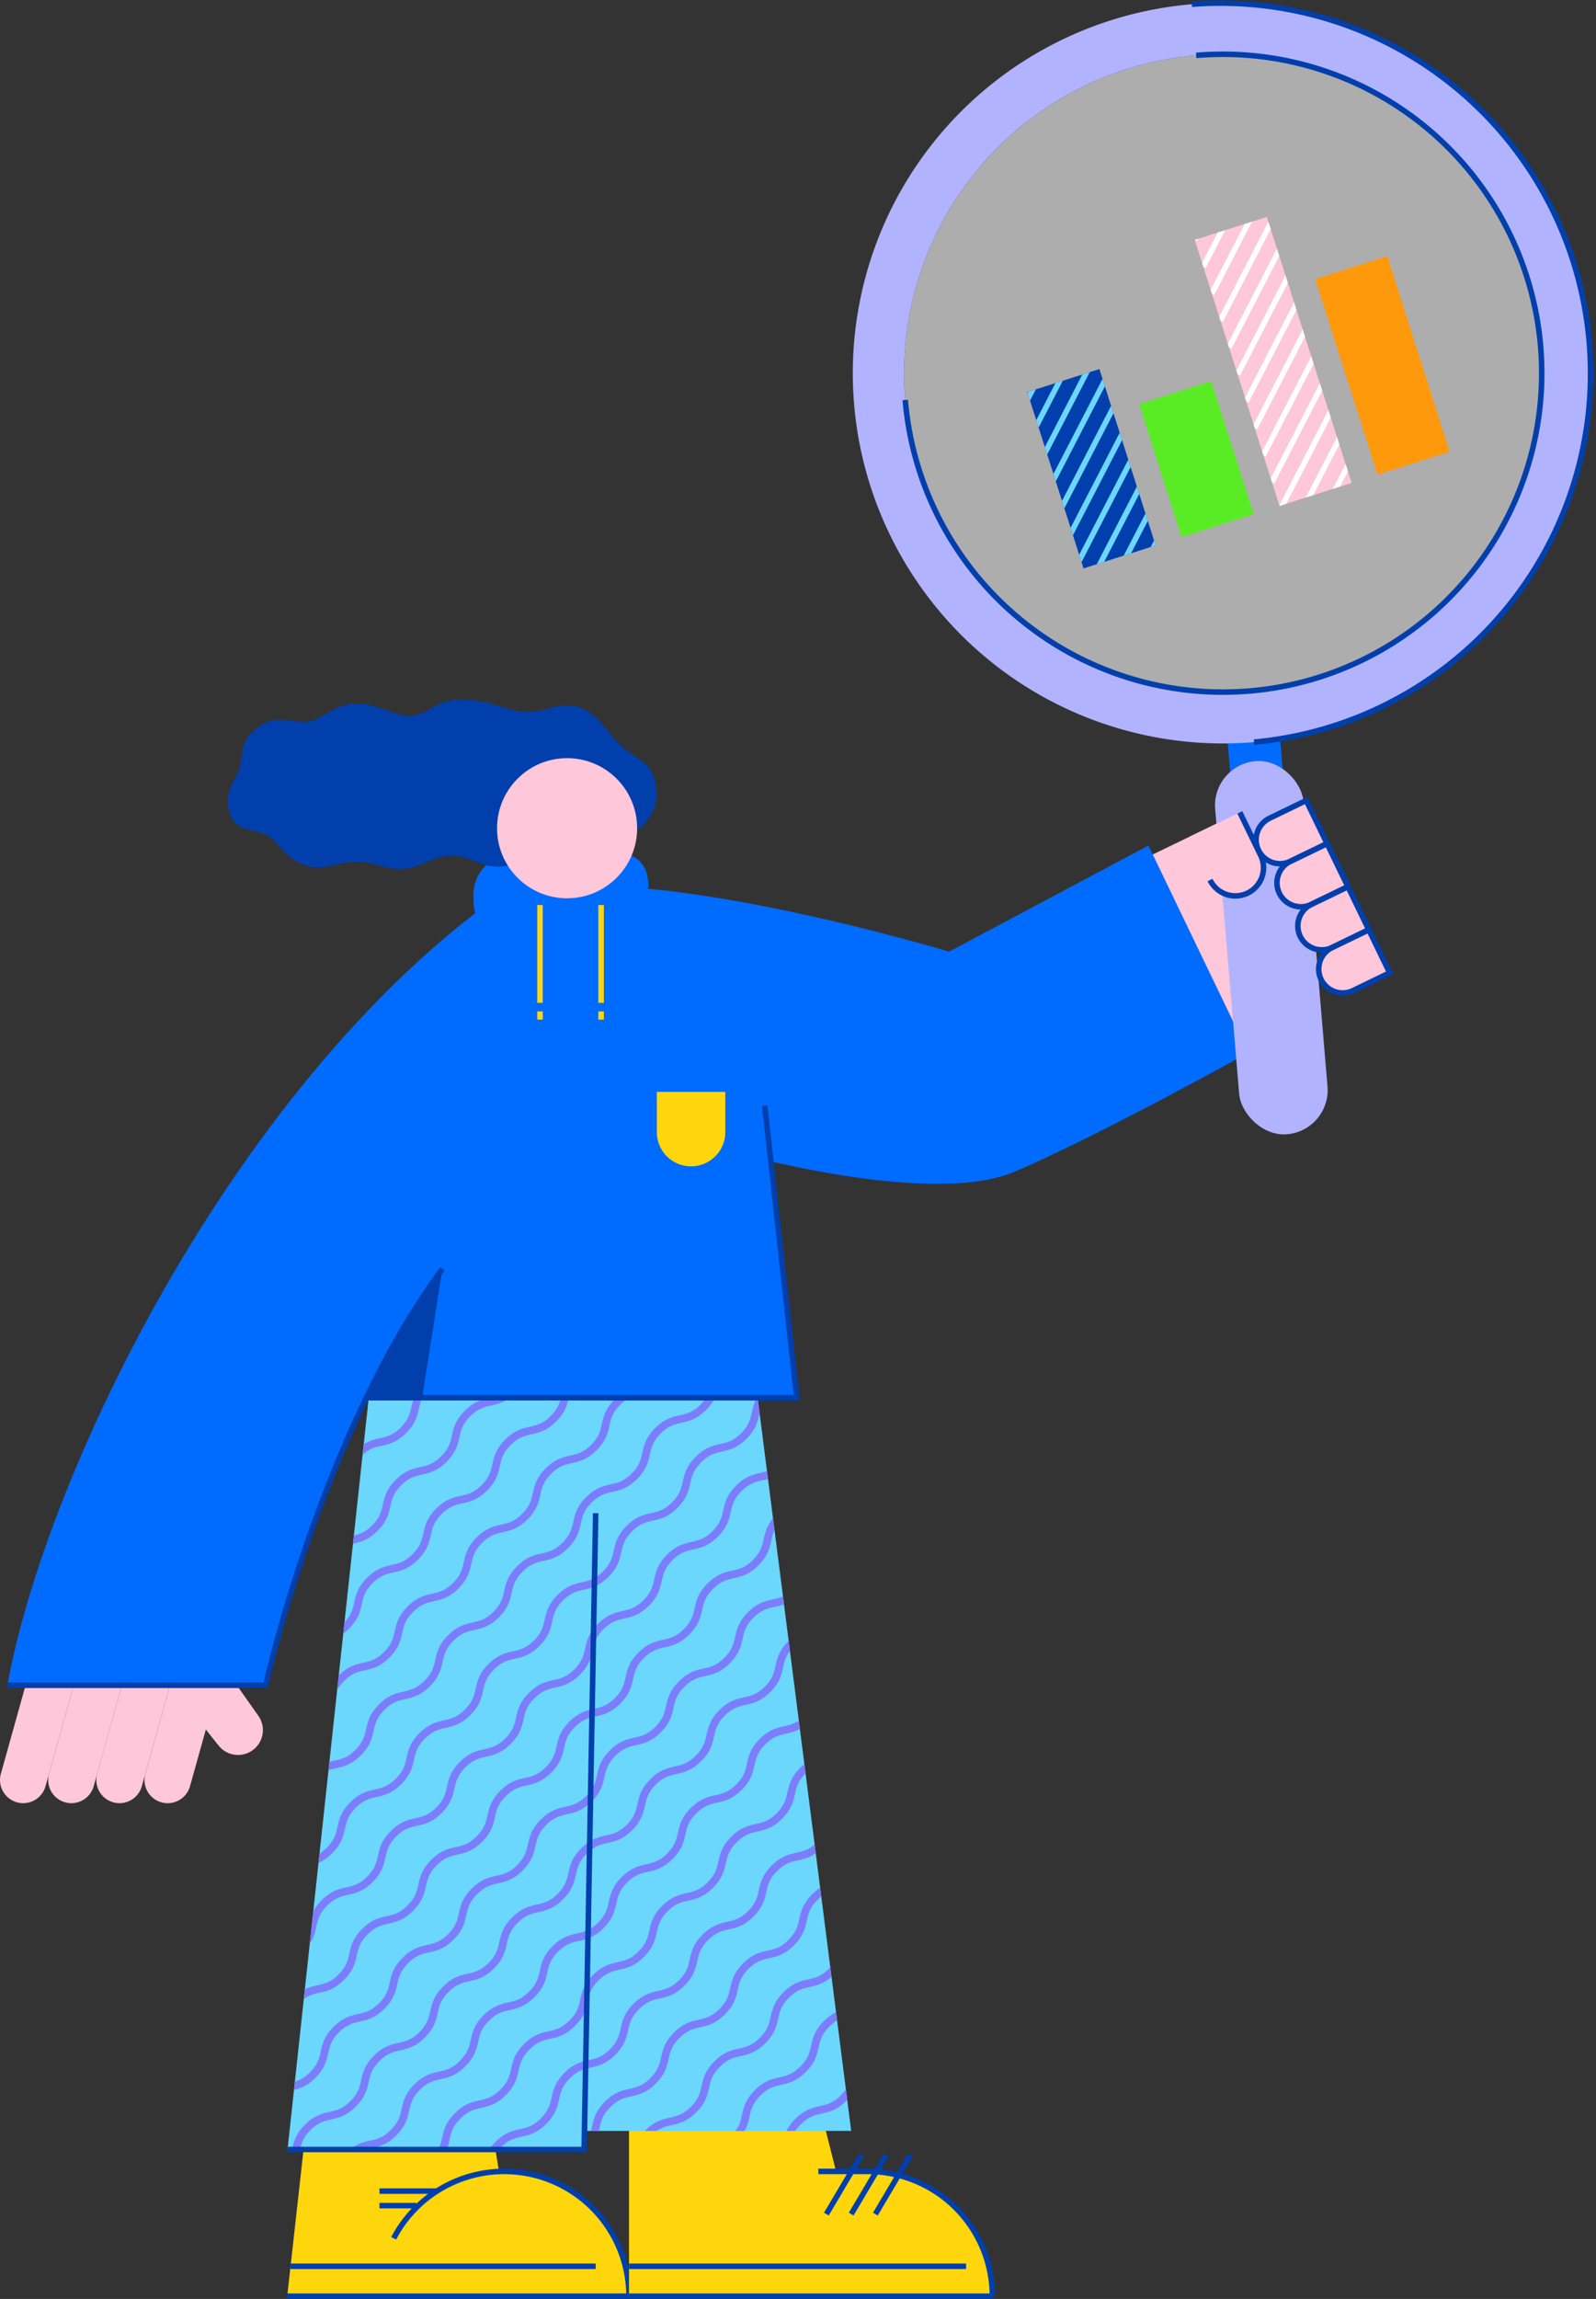 <svg xmlns="http://www.w3.org/2000/svg" xmlns:xlink="http://www.w3.org/1999/xlink" width="333.542" height="480.295" viewBox="0 0 333.542 480.295">
  <rect x="0" y="0" width="333.542" height="480.295" fill="#333333" stroke="none"/>
  <defs>
    <clipPath id="clip-path">
      <path id="Path_63729" data-name="Path 63729" d="M176.972,440.907,156.386,279.651l-35.225-5.49v6.688l-43.993-2.571L59.175,444.8h61.986l.071-3.888Z" transform="translate(-59.175 -274.162)" fill="#6bd7fd"/>
    </clipPath>
    <clipPath id="clip-path-2">
      <rect id="Rectangle_13069" data-name="Rectangle 13069" width="15.812" height="58.327" transform="translate(0 4.804) rotate(-17.687)" fill="#ffc7da"/>
    </clipPath>
    <clipPath id="clip-path-3">
      <rect id="Rectangle_13072" data-name="Rectangle 13072" width="15.812" height="38.672" transform="translate(0 4.804) rotate(-17.687)" fill="#003fac"/>
    </clipPath>
  </defs>
  <g id="Group_18492" data-name="Group 18492" transform="translate(-1339.336 -4381.958)">
    <g id="アートワーク_1" data-name="アートワーク 1" transform="translate(1557.531 4622.122)">
      <g id="Group_18249" data-name="Group 18249" transform="translate(-218.195 -239.555)">
        <path id="Path_63694" data-name="Path 63694" d="M258.294,144.152a66.627,66.627,0,1,1,60.8-71.985A66.627,66.627,0,0,1,258.294,144.152Z" transform="translate(2.878 -0.403)" fill="#fff" opacity="0.6"/>
        <path id="Path_63695" data-name="Path 63695" d="M103.586,176.129c-9.93,3.189-4.9,14.778-4.9,14.778l34.92-5.337s2.877-10.219-6.862-10.219S103.586,176.129,103.586,176.129Z" transform="translate(1.507 2.137)" fill="#006bff"/>
        <path id="Path_63696" data-name="Path 63696" d="M255.548,167.1l-25.186,12.172,19.533,39.356,12.845-6.509a13.452,13.452,0,0,0,6.015-17.883Z" transform="translate(3.563 2.009)" fill="#ffc7da"/>
        <g id="Group_18208" data-name="Group 18208" transform="translate(60.024 437.481)">
          <path id="Path_63697" data-name="Path 63697" d="M78.389,473.014H59.11l4.641-41.629h37.055l6.862,41.629Z" transform="translate(-59.11 -431.384)" fill="#ffd60c"/>
          <path id="Path_63698" data-name="Path 63698" d="M104.171,446.7A26.075,26.075,0,0,0,78.1,472.777h52.15A26.075,26.075,0,0,0,104.171,446.7Z" transform="translate(-58.816 -431.148)" fill="#ffd60c"/>
          <path id="Path_63699" data-name="Path 63699" d="M81.359,460.681a26.079,26.079,0,0,1,49.181,12.1H59.11" transform="translate(-59.11 -431.148)" fill="none" stroke="#003fac" stroke-miterlimit="10" stroke-width="1.151"/>
          <line id="Line_8443" data-name="Line 8443" x1="63.769" transform="translate(0.697 35.377)" fill="none" stroke="#003fac" stroke-miterlimit="10" stroke-width="1.151"/>
        </g>
        <g id="Group_18209" data-name="Group 18209" transform="translate(131.454 437.481)">
          <path id="Path_63700" data-name="Path 63700" d="M179.315,446.938c-2.2,0-4.545-.515-6.59,0l-3.931-15.554-39.342,3.2v38.427h75.94A26.076,26.076,0,0,0,179.315,446.938Z" transform="translate(-129.452 -431.384)" fill="#ffd60c"/>
          <line id="Line_8444" data-name="Line 8444" x1="70.449" transform="translate(0 35.378)" fill="none" stroke="#003fac" stroke-miterlimit="10" stroke-width="1.151"/>
          <path id="Path_63701" data-name="Path 63701" d="M129.452,472.777h75.94A26.076,26.076,0,0,0,179.315,446.7H169.023" transform="translate(-129.452 -431.147)" fill="none" stroke="#003fac" stroke-miterlimit="10" stroke-width="1.151"/>
          <line id="Line_8445" data-name="Line 8445" x1="7.319" y2="12.352" transform="translate(46.433 12.123)" fill="none" stroke="#003fac" stroke-miterlimit="10" stroke-width="1.151"/>
          <line id="Line_8446" data-name="Line 8446" x1="7.319" y2="12.352" transform="translate(41.244 12.123)" fill="none" stroke="#003fac" stroke-miterlimit="10" stroke-width="1.151"/>
          <line id="Line_8447" data-name="Line 8447" x1="7.319" y2="12.352" transform="translate(51.487 12.123)" fill="none" stroke="#003fac" stroke-miterlimit="10" stroke-width="1.151"/>
        </g>
        <g id="Group_18211" data-name="Group 18211" transform="translate(0 334.628)">
          <g id="Group_18210" data-name="Group 18210">
            <path id="Path_63702" data-name="Path 63702" d="M20.116,330.1H10.052L.182,365.424a4.846,4.846,0,0,0,4.667,6.151h0a4.846,4.846,0,0,0,4.668-3.542Z" transform="translate(0 -330.098)" fill="#ffc7da"/>
            <path id="Path_63703" data-name="Path 63703" d="M30.027,330.1H19.963l-9.87,35.326a4.846,4.846,0,0,0,4.667,6.151h0a4.846,4.846,0,0,0,4.668-3.542Z" transform="translate(0.153 -330.098)" fill="#ffc7da"/>
            <path id="Path_63704" data-name="Path 63704" d="M39.938,330.1H29.874L20,365.424a4.846,4.846,0,0,0,4.667,6.151h0a4.847,4.847,0,0,0,4.668-3.542Z" transform="translate(0.306 -330.098)" fill="#ffc7da"/>
            <path id="Path_63705" data-name="Path 63705" d="M49.849,330.1H39.785l-9.87,35.326a4.846,4.846,0,0,0,4.667,6.151h0a4.847,4.847,0,0,0,4.668-3.542Z" transform="translate(0.46 -330.098)" fill="#ffc7da"/>
          </g>
          <path id="Path_63706" data-name="Path 63706" d="M46.39,343.146l7.036,9.971a5.192,5.192,0,0,1-.987,7.037h0a5.192,5.192,0,0,1-7.317-.811l-8.644-10.859Z" transform="translate(0.564 -329.896)" fill="#ffc7da"/>
        </g>
        <g id="Group_18235" data-name="Group 18235" transform="translate(60.09 277.826)">
          <path id="Path_63707" data-name="Path 63707" d="M176.972,440.907,156.386,279.651l-35.225-5.49v6.688l-43.993-2.571L59.175,444.8h61.986l.071-3.888Z" transform="translate(-59.175 -274.162)" fill="#6bd7fd"/>
          <g id="Group_18234" data-name="Group 18234" transform="translate(0)" clip-path="url(#clip-path)">
            <g id="Group_18233" data-name="Group 18233" transform="translate(-132.134 -34.944)">
              <g id="Group_18212" data-name="Group 18212">
                <path id="Path_63708" data-name="Path 63708" d="M111.8,239.75c-3.606,3.606-5.9,1.308-9.51,4.914s-1.309,5.9-4.916,9.511-5.906,1.311-9.514,4.919-1.309,5.9-4.915,9.511-5.906,1.31-9.515,4.919-1.309,5.9-4.917,9.512-5.9,1.311-9.514,4.919-1.31,5.9-4.917,9.513-5.907,1.311-9.516,4.92-1.31,5.906-4.918,9.514-5.907,1.311-9.516,4.92-1.312,5.907-4.921,9.517-5.907,1.311-9.516,4.92-1.311,5.907-4.92,9.516-5.907,1.311-9.517,4.921-1.312,5.908-4.922,9.518-5.9,1.31-9.513,4.917-1.312,5.907-4.921,9.516-5.907,1.312-9.516,4.921-1.311,5.907-4.92,9.516-5.908,1.312-9.519,4.923-1.31,5.906-4.918,9.514-5.909,1.313-9.521,4.925-1.316,5.911-4.929,9.525-5.912,1.316-9.526,4.93" transform="translate(70.946 -239.75)" fill="none" stroke="#7c7dfd" stroke-miterlimit="10" stroke-width="1.612"/>
              </g>
              <g id="Group_18213" data-name="Group 18213" transform="translate(8.455 6.013)">
                <path id="Path_63709" data-name="Path 63709" d="M120.125,245.671c-3.606,3.606-5.9,1.309-9.51,4.915s-1.309,5.9-4.916,9.511-5.906,1.311-9.514,4.919-1.309,5.9-4.916,9.511-5.906,1.31-9.514,4.919-1.31,5.9-4.917,9.512-5.906,1.31-9.514,4.919-1.31,5.9-4.918,9.513-5.906,1.311-9.515,4.92-1.31,5.906-4.918,9.514-5.907,1.311-9.516,4.92-1.312,5.907-4.921,9.517-5.907,1.311-9.516,4.92-1.311,5.907-4.92,9.516-5.908,1.311-9.517,4.921-1.312,5.908-4.922,9.518-5.906,1.309-9.513,4.917-1.312,5.907-4.921,9.516-5.907,1.312-9.516,4.921S-20.6,386.4-24.208,390s-5.908,1.312-9.518,4.923-1.31,5.906-4.919,9.514-5.909,1.313-9.52,4.925-1.316,5.911-4.93,9.525-5.911,1.316-9.525,4.93" transform="translate(62.62 -245.671)" fill="none" stroke="#7c7dfd" stroke-miterlimit="10" stroke-width="1.612"/>
              </g>
              <g id="Group_18214" data-name="Group 18214" transform="translate(16.91 12.026)">
                <path id="Path_63710" data-name="Path 63710" d="M128.45,251.593c-3.606,3.606-5.9,1.309-9.509,4.915s-1.309,5.9-4.916,9.511-5.906,1.311-9.514,4.919-1.309,5.9-4.916,9.511-5.906,1.31-9.514,4.919-1.31,5.9-4.917,9.512-5.906,1.31-9.514,4.918-1.31,5.906-4.918,9.514-5.907,1.311-9.516,4.92-1.31,5.906-4.918,9.514-5.906,1.311-9.515,4.92-1.312,5.907-4.922,9.516-5.906,1.312-9.515,4.921-1.312,5.906-4.921,9.516-5.907,1.311-9.516,4.921-1.313,5.907-4.923,9.517-5.9,1.31-9.513,4.918-1.311,5.907-4.92,9.516-5.907,1.312-9.516,4.921-1.312,5.907-4.921,9.516-5.908,1.312-9.518,4.922-1.311,5.906-4.919,9.515-5.909,1.313-9.52,4.925-1.316,5.911-4.93,9.525-5.911,1.316-9.525,4.93" transform="translate(54.294 -251.593)" fill="none" stroke="#7c7dfd" stroke-miterlimit="10" stroke-width="1.612"/>
              </g>
              <g id="Group_18215" data-name="Group 18215" transform="translate(25.363 18.04)">
                <path id="Path_63711" data-name="Path 63711" d="M136.776,257.515c-3.606,3.606-5.9,1.309-9.51,4.915s-1.309,5.9-4.916,9.511-5.906,1.31-9.514,4.919-1.309,5.9-4.915,9.511-5.906,1.31-9.515,4.919-1.309,5.9-4.917,9.512-5.9,1.31-9.514,4.918-1.31,5.906-4.917,9.514-5.907,1.311-9.516,4.92-1.31,5.9-4.918,9.513-5.907,1.312-9.516,4.921-1.312,5.907-4.921,9.516-5.907,1.312-9.516,4.921-1.311,5.906-4.92,9.515-5.907,1.312-9.517,4.922-1.312,5.907-4.922,9.517-5.9,1.31-9.513,4.918S10.49,383.8,6.88,387.412s-5.907,1.311-9.516,4.921-1.311,5.907-4.92,9.516-5.908,1.312-9.518,4.922-1.311,5.906-4.919,9.515-5.909,1.313-9.521,4.924-1.316,5.912-4.929,9.526-5.912,1.316-9.526,4.929" transform="translate(45.969 -257.515)" fill="none" stroke="#7c7dfd" stroke-miterlimit="10" stroke-width="1.612"/>
              </g>
              <g id="Group_18216" data-name="Group 18216" transform="translate(33.818 24.053)">
                <path id="Path_63712" data-name="Path 63712" d="M145.1,263.437c-3.606,3.606-5.9,1.309-9.51,4.915s-1.309,5.9-4.916,9.511-5.906,1.31-9.514,4.919-1.309,5.9-4.916,9.511-5.906,1.31-9.514,4.918-1.31,5.906-4.917,9.513-5.906,1.31-9.514,4.918-1.31,5.906-4.918,9.514-5.906,1.311-9.515,4.92-1.31,5.9-4.918,9.513-5.907,1.312-9.516,4.921-1.312,5.907-4.921,9.516-5.907,1.312-9.516,4.921-1.311,5.906-4.92,9.515-5.908,1.312-9.517,4.922S33.25,375.29,29.64,378.9s-5.906,1.31-9.513,4.918-1.312,5.907-4.921,9.516S9.3,394.645,5.69,398.254,4.378,404.161.769,407.77s-5.908,1.312-9.518,4.922-1.31,5.906-4.919,9.514-5.909,1.314-9.52,4.925-1.316,5.912-4.93,9.526-5.911,1.316-9.525,4.929" transform="translate(37.643 -263.437)" fill="none" stroke="#7c7dfd" stroke-miterlimit="10" stroke-width="1.612"/>
              </g>
              <g id="Group_18217" data-name="Group 18217" transform="translate(42.273 30.067)">
                <path id="Path_63713" data-name="Path 63713" d="M153.427,269.359c-3.606,3.606-5.9,1.308-9.509,4.914s-1.309,5.9-4.916,9.512-5.906,1.31-9.514,4.919-1.309,5.9-4.916,9.51-5.906,1.311-9.514,4.919-1.31,5.9-4.917,9.513-5.906,1.31-9.514,4.918-1.31,5.906-4.918,9.514S89.8,328.388,86.194,332s-1.31,5.9-4.918,9.513-5.906,1.312-9.515,4.92-1.312,5.908-4.922,9.517-5.906,1.311-9.515,4.92-1.312,5.907-4.921,9.516-5.907,1.312-9.516,4.921-1.313,5.908-4.923,9.518-5.9,1.31-9.513,4.918-1.311,5.907-4.92,9.516-5.907,1.311-9.516,4.92S12.7,410.082,9.1,413.692,3.187,415-.423,418.614s-1.311,5.906-4.919,9.514-5.909,1.314-9.52,4.925-1.316,5.912-4.93,9.526-5.911,1.316-9.525,4.929" transform="translate(29.317 -269.359)" fill="none" stroke="#7c7dfd" stroke-miterlimit="10" stroke-width="1.612"/>
              </g>
              <g id="Group_18218" data-name="Group 18218" transform="translate(50.727 36.081)">
                <path id="Path_63714" data-name="Path 63714" d="M161.753,275.281c-3.606,3.606-5.9,1.308-9.51,4.914s-1.309,5.9-4.916,9.512-5.906,1.31-9.514,4.918-1.309,5.9-4.915,9.511-5.906,1.311-9.515,4.919-1.309,5.9-4.917,9.513-5.9,1.31-9.513,4.918-1.311,5.906-4.918,9.514-5.907,1.311-9.516,4.92-1.31,5.9-4.918,9.513-5.907,1.311-9.516,4.92-1.311,5.908-4.921,9.517-5.907,1.311-9.516,4.92-1.311,5.907-4.92,9.516-5.907,1.312-9.517,4.921-1.312,5.908-4.922,9.518-5.9,1.31-9.513,4.918-1.311,5.907-4.921,9.516-5.907,1.311-9.516,4.92-1.311,5.907-4.92,9.517-5.908,1.312-9.518,4.922-1.311,5.906-4.919,9.514-5.909,1.314-9.521,4.925-1.316,5.912-4.929,9.525-5.912,1.316-9.526,4.93" transform="translate(20.992 -275.281)" fill="none" stroke="#7c7dfd" stroke-miterlimit="10" stroke-width="1.612"/>
              </g>
              <g id="Group_18219" data-name="Group 18219" transform="translate(59.181 42.094)">
                <path id="Path_63715" data-name="Path 63715" d="M170.079,281.2c-3.606,3.606-5.9,1.308-9.51,4.914s-1.309,5.9-4.916,9.512-5.906,1.31-9.514,4.918-1.309,5.9-4.916,9.511-5.906,1.311-9.514,4.919-1.31,5.9-4.917,9.513-5.906,1.31-9.514,4.918-1.31,5.906-4.918,9.514-5.906,1.311-9.515,4.919-1.31,5.906-4.918,9.514-5.907,1.311-9.516,4.92-1.312,5.908-4.921,9.517-5.907,1.311-9.516,4.92-1.311,5.907-4.92,9.516-5.908,1.312-9.517,4.921-1.312,5.908-4.922,9.518-5.906,1.31-9.513,4.918-1.312,5.907-4.921,9.516-5.907,1.311-9.516,4.92-1.311,5.907-4.921,9.517-5.908,1.312-9.518,4.922-1.31,5.906-4.918,9.514S5.4,441.286,1.789,444.9s-1.316,5.912-4.93,9.525-5.911,1.316-9.525,4.93" transform="translate(12.666 -281.203)" fill="none" stroke="#7c7dfd" stroke-miterlimit="10" stroke-width="1.612"/>
              </g>
              <g id="Group_18220" data-name="Group 18220" transform="translate(67.636 48.108)">
                <path id="Path_63716" data-name="Path 63716" d="M178.4,287.125c-3.606,3.606-5.9,1.308-9.509,4.914s-1.309,5.9-4.916,9.512-5.906,1.31-9.514,4.918-1.309,5.9-4.916,9.511-5.906,1.311-9.514,4.919-1.31,5.9-4.917,9.513-5.906,1.31-9.514,4.918-1.31,5.906-4.918,9.513-5.907,1.312-9.515,4.92-1.311,5.906-4.919,9.514-5.906,1.311-9.515,4.92-1.312,5.908-4.922,9.517-5.906,1.311-9.515,4.92-1.312,5.907-4.921,9.516-5.907,1.312-9.516,4.921-1.313,5.908-4.923,9.518-5.9,1.31-9.513,4.918-1.311,5.906-4.92,9.516-5.907,1.311-9.516,4.92-1.312,5.907-4.921,9.516-5.908,1.313-9.518,4.923-1.311,5.906-4.919,9.514-5.909,1.314-9.52,4.925-1.316,5.912-4.93,9.525-5.911,1.316-9.525,4.93" transform="translate(4.34 -287.125)" fill="none" stroke="#7c7dfd" stroke-miterlimit="10" stroke-width="1.612"/>
              </g>
              <g id="Group_18221" data-name="Group 18221" transform="translate(76.091 54.121)">
                <path id="Path_63717" data-name="Path 63717" d="M186.73,293.047c-3.606,3.606-5.9,1.308-9.51,4.914s-1.309,5.9-4.916,9.512-5.9,1.31-9.514,4.918-1.309,5.9-4.915,9.511-5.906,1.311-9.515,4.919-1.309,5.9-4.917,9.513-5.9,1.31-9.513,4.918-1.311,5.906-4.918,9.513-5.907,1.311-9.516,4.92-1.31,5.906-4.918,9.514-5.907,1.311-9.516,4.92-1.311,5.907-4.921,9.517-5.907,1.311-9.516,4.92-1.311,5.907-4.92,9.516-5.907,1.312-9.517,4.921-1.312,5.908-4.922,9.518-5.9,1.31-9.513,4.917-1.311,5.907-4.921,9.517-5.906,1.311-9.516,4.92-1.311,5.907-4.92,9.516-5.908,1.313-9.518,4.923-1.311,5.906-4.919,9.514-5.909,1.314-9.52,4.925-1.316,5.911-4.93,9.525S7.6,467.582,3.986,471.2" transform="translate(-3.986 -293.047)" fill="none" stroke="#7c7dfd" stroke-miterlimit="10" stroke-width="1.612"/>
              </g>
              <g id="Group_18222" data-name="Group 18222" transform="translate(84.545 60.135)">
                <path id="Path_63718" data-name="Path 63718" d="M195.056,298.969c-3.606,3.606-5.9,1.308-9.51,4.914s-1.309,5.9-4.916,9.511-5.906,1.311-9.514,4.919-1.309,5.9-4.915,9.511-5.907,1.311-9.515,4.919-1.309,5.9-4.917,9.512-5.906,1.311-9.514,4.919-1.31,5.9-4.918,9.513-5.906,1.311-9.515,4.92-1.31,5.906-4.918,9.514-5.907,1.311-9.516,4.92-1.312,5.907-4.921,9.517-5.907,1.311-9.516,4.92-1.311,5.907-4.92,9.516-5.908,1.312-9.517,4.921-1.312,5.908-4.922,9.518-5.906,1.31-9.513,4.917-1.312,5.907-4.921,9.516-5.907,1.312-9.516,4.921-1.311,5.907-4.921,9.516-5.908,1.313-9.518,4.923-1.31,5.906-4.918,9.514-5.909,1.314-9.521,4.925-1.316,5.911-4.93,9.525-5.911,1.316-9.525,4.93" transform="translate(-12.311 -298.969)" fill="none" stroke="#7c7dfd" stroke-miterlimit="10" stroke-width="1.612"/>
              </g>
              <g id="Group_18223" data-name="Group 18223" transform="translate(93 66.149)">
                <path id="Path_63719" data-name="Path 63719" d="M203.382,304.891c-3.606,3.606-5.9,1.308-9.51,4.914s-1.309,5.9-4.916,9.511-5.906,1.311-9.514,4.919-1.309,5.9-4.916,9.511-5.906,1.311-9.514,4.919-1.31,5.9-4.917,9.512-5.906,1.311-9.514,4.919-1.31,5.9-4.918,9.513-5.907,1.311-9.515,4.92-1.311,5.906-4.919,9.514-5.906,1.311-9.515,4.92-1.312,5.907-4.922,9.517-5.906,1.311-9.515,4.92-1.312,5.907-4.921,9.516-5.907,1.312-9.516,4.921-1.313,5.908-4.923,9.518-5.9,1.31-9.513,4.917-1.311,5.907-4.92,9.516-5.907,1.312-9.516,4.921-1.312,5.907-4.921,9.516-5.908,1.313-9.518,4.923-1.311,5.906-4.919,9.514-5.909,1.314-9.52,4.925-1.316,5.911-4.93,9.525-5.911,1.316-9.525,4.93" transform="translate(-20.637 -304.891)" fill="none" stroke="#7c7dfd" stroke-miterlimit="10" stroke-width="1.612"/>
              </g>
              <g id="Group_18224" data-name="Group 18224" transform="translate(101.454 72.162)">
                <path id="Path_63720" data-name="Path 63720" d="M211.707,310.813c-3.606,3.606-5.9,1.308-9.51,4.914s-1.309,5.9-4.915,9.511-5.906,1.311-9.515,4.919-1.309,5.9-4.915,9.511-5.906,1.311-9.515,4.919-1.309,5.9-4.916,9.512-5.906,1.311-9.514,4.919-1.31,5.9-4.918,9.513-5.907,1.311-9.516,4.92-1.31,5.906-4.918,9.514-5.907,1.311-9.516,4.92-1.311,5.907-4.921,9.517-5.907,1.311-9.516,4.92-1.311,5.907-4.92,9.516-5.907,1.311-9.517,4.921-1.312,5.908-4.922,9.518-5.9,1.31-9.513,4.917-1.311,5.907-4.921,9.516S75.9,442.02,72.3,445.629s-1.311,5.907-4.92,9.516-5.908,1.313-9.518,4.923-1.311,5.906-4.919,9.514-5.909,1.313-9.52,4.925-1.316,5.911-4.93,9.525-5.912,1.316-9.525,4.93" transform="translate(-28.963 -310.813)" fill="none" stroke="#7c7dfd" stroke-miterlimit="10" stroke-width="1.612"/>
              </g>
              <g id="Group_18225" data-name="Group 18225" transform="translate(109.908 78.176)">
                <path id="Path_63721" data-name="Path 63721" d="M220.033,316.735c-3.606,3.606-5.9,1.308-9.51,4.914s-1.309,5.9-4.916,9.511-5.906,1.311-9.514,4.919-1.309,5.9-4.915,9.511-5.906,1.31-9.515,4.919-1.309,5.9-4.917,9.512-5.906,1.311-9.514,4.919-1.31,5.9-4.918,9.513-5.906,1.311-9.515,4.92-1.31,5.906-4.918,9.514-5.907,1.311-9.516,4.92-1.312,5.907-4.921,9.517-5.907,1.311-9.516,4.92-1.311,5.907-4.92,9.516-5.907,1.311-9.517,4.921-1.312,5.908-4.922,9.518-5.906,1.31-9.513,4.917-1.312,5.907-4.921,9.516-5.907,1.312-9.516,4.921-1.311,5.907-4.921,9.516-5.908,1.312-9.518,4.923-1.31,5.906-4.918,9.514-5.909,1.313-9.521,4.925-1.316,5.911-4.93,9.525-5.911,1.316-9.525,4.93" transform="translate(-37.288 -316.735)" fill="none" stroke="#7c7dfd" stroke-miterlimit="10" stroke-width="1.612"/>
              </g>
              <g id="Group_18226" data-name="Group 18226" transform="translate(118.363 84.188)">
                <path id="Path_63722" data-name="Path 63722" d="M228.359,322.656c-3.606,3.606-5.9,1.309-9.51,4.915s-1.309,5.9-4.916,9.511-5.906,1.311-9.514,4.919-1.309,5.9-4.916,9.511-5.906,1.31-9.514,4.919-1.31,5.9-4.917,9.512-5.906,1.31-9.514,4.919-1.31,5.9-4.918,9.513-5.907,1.311-9.515,4.92-1.311,5.906-4.919,9.514-5.906,1.311-9.515,4.92-1.312,5.907-4.922,9.517-5.906,1.311-9.515,4.92-1.312,5.907-4.921,9.516-5.907,1.311-9.516,4.921-1.313,5.908-4.923,9.518-5.9,1.309-9.513,4.917-1.311,5.907-4.92,9.516-5.907,1.312-9.516,4.921-1.312,5.907-4.921,9.516-5.908,1.312-9.518,4.923-1.31,5.906-4.919,9.514-5.909,1.313-9.52,4.925-1.316,5.911-4.93,9.525-5.911,1.316-9.525,4.93" transform="translate(-45.614 -322.656)" fill="none" stroke="#7c7dfd" stroke-miterlimit="10" stroke-width="1.612"/>
              </g>
              <g id="Group_18227" data-name="Group 18227" transform="translate(126.818 90.202)">
                <path id="Path_63723" data-name="Path 63723" d="M236.684,328.578c-3.606,3.606-5.9,1.309-9.51,4.915s-1.309,5.9-4.915,9.511-5.906,1.311-9.515,4.919-1.308,5.9-4.915,9.511-5.906,1.31-9.514,4.919-1.31,5.9-4.917,9.512-5.906,1.31-9.514,4.918-1.31,5.906-4.918,9.514-5.907,1.311-9.516,4.92-1.31,5.906-4.918,9.514-5.907,1.311-9.516,4.92-1.311,5.907-4.921,9.516-5.907,1.312-9.516,4.921-1.311,5.906-4.92,9.516-5.907,1.311-9.517,4.921-1.312,5.907-4.922,9.517-5.9,1.31-9.513,4.918-1.311,5.907-4.92,9.516-5.907,1.312-9.517,4.921-1.311,5.907-4.92,9.516-5.908,1.312-9.518,4.922-1.311,5.906-4.919,9.515-5.909,1.313-9.52,4.925-1.316,5.911-4.93,9.525-5.912,1.316-9.525,4.93" transform="translate(-53.94 -328.578)" fill="none" stroke="#7c7dfd" stroke-miterlimit="10" stroke-width="1.612"/>
              </g>
              <g id="Group_18228" data-name="Group 18228" transform="translate(135.271 96.216)">
                <path id="Path_63724" data-name="Path 63724" d="M245.01,334.5c-3.606,3.606-5.9,1.309-9.51,4.915s-1.309,5.9-4.916,9.511-5.906,1.31-9.514,4.919-1.309,5.9-4.915,9.511-5.906,1.31-9.515,4.919-1.309,5.9-4.917,9.512-5.906,1.31-9.514,4.918-1.31,5.906-4.918,9.514-5.906,1.311-9.515,4.92-1.31,5.9-4.918,9.513-5.907,1.312-9.516,4.921-1.312,5.907-4.921,9.516-5.907,1.312-9.516,4.921-1.311,5.906-4.92,9.515-5.907,1.312-9.517,4.922-1.312,5.907-4.922,9.517-5.906,1.31-9.513,4.918-1.312,5.907-4.921,9.516-5.907,1.311-9.516,4.921-1.311,5.907-4.921,9.516-5.907,1.312-9.518,4.922-1.31,5.906-4.918,9.515-5.909,1.313-9.521,4.924-1.316,5.912-4.929,9.526-5.912,1.316-9.526,4.929" transform="translate(-62.265 -334.5)" fill="none" stroke="#7c7dfd" stroke-miterlimit="10" stroke-width="1.612"/>
              </g>
              <g id="Group_18229" data-name="Group 18229" transform="translate(143.726 102.229)">
                <path id="Path_63725" data-name="Path 63725" d="M253.336,340.422c-3.606,3.606-5.9,1.309-9.51,4.915s-1.309,5.9-4.916,9.511-5.906,1.31-9.514,4.919-1.309,5.9-4.916,9.511-5.906,1.31-9.514,4.918-1.31,5.906-4.917,9.513-5.906,1.31-9.514,4.918-1.31,5.906-4.918,9.514-5.906,1.311-9.515,4.92-1.311,5.9-4.919,9.513-5.906,1.312-9.515,4.921-1.312,5.907-4.921,9.516-5.907,1.312-9.516,4.921-1.311,5.906-4.921,9.515-5.907,1.312-9.516,4.922-1.312,5.907-4.922,9.517-5.906,1.31-9.513,4.918-1.312,5.907-4.921,9.516-5.907,1.311-9.516,4.921-1.312,5.907-4.921,9.516-5.908,1.312-9.518,4.922-1.31,5.906-4.919,9.514-5.909,1.314-9.52,4.925-1.316,5.912-4.93,9.526-5.911,1.316-9.525,4.929" transform="translate(-70.591 -340.422)" fill="none" stroke="#7c7dfd" stroke-miterlimit="10" stroke-width="1.612"/>
              </g>
              <g id="Group_18230" data-name="Group 18230" transform="translate(152.181 108.243)">
                <path id="Path_63726" data-name="Path 63726" d="M261.661,346.344c-3.606,3.606-5.9,1.308-9.509,4.914s-1.31,5.9-4.916,9.512-5.906,1.31-9.515,4.919-1.308,5.9-4.915,9.51-5.906,1.311-9.514,4.919-1.31,5.9-4.917,9.513-5.906,1.31-9.514,4.918-1.31,5.906-4.918,9.514-5.907,1.311-9.516,4.92-1.31,5.9-4.918,9.513-5.907,1.312-9.516,4.92-1.311,5.908-4.921,9.517-5.907,1.311-9.516,4.92-1.311,5.907-4.92,9.516-5.907,1.312-9.517,4.921-1.312,5.908-4.922,9.518-5.9,1.31-9.513,4.918-1.311,5.907-4.92,9.516-5.907,1.311-9.516,4.92-1.312,5.907-4.921,9.517-5.908,1.312-9.518,4.922-1.311,5.906-4.919,9.514-5.909,1.314-9.52,4.925-1.316,5.912-4.93,9.526-5.912,1.316-9.525,4.929" transform="translate(-78.917 -346.344)" fill="none" stroke="#7c7dfd" stroke-miterlimit="10" stroke-width="1.612"/>
              </g>
              <g id="Group_18231" data-name="Group 18231" transform="translate(160.635 114.256)">
                <path id="Path_63727" data-name="Path 63727" d="M269.987,352.266c-3.606,3.606-5.9,1.308-9.51,4.914s-1.309,5.9-4.916,9.512-5.906,1.31-9.514,4.918-1.309,5.9-4.915,9.511-5.906,1.311-9.515,4.919-1.309,5.9-4.917,9.513-5.906,1.31-9.514,4.918-1.31,5.906-4.918,9.514-5.906,1.311-9.515,4.92-1.31,5.9-4.918,9.513-5.907,1.311-9.516,4.92-1.312,5.908-4.921,9.517-5.907,1.311-9.516,4.92-1.311,5.907-4.92,9.516-5.907,1.312-9.517,4.921-1.312,5.908-4.922,9.518-5.9,1.31-9.513,4.918-1.312,5.907-4.921,9.516-5.907,1.311-9.516,4.92-1.311,5.907-4.921,9.517-5.907,1.312-9.518,4.922-1.31,5.906-4.918,9.514-5.909,1.314-9.521,4.925-1.316,5.912-4.929,9.525-5.912,1.316-9.526,4.93" transform="translate(-87.242 -352.266)" fill="none" stroke="#7c7dfd" stroke-miterlimit="10" stroke-width="1.612"/>
              </g>
              <g id="Group_18232" data-name="Group 18232" transform="translate(169.089 120.27)">
                <path id="Path_63728" data-name="Path 63728" d="M278.313,358.188c-3.606,3.606-5.9,1.308-9.51,4.914s-1.309,5.9-4.916,9.512-5.906,1.31-9.514,4.918-1.309,5.9-4.916,9.511-5.906,1.311-9.514,4.919-1.31,5.9-4.917,9.513-5.906,1.31-9.514,4.918-1.31,5.906-4.918,9.514-5.906,1.311-9.515,4.919-1.311,5.906-4.918,9.514-5.907,1.311-9.516,4.92-1.312,5.908-4.921,9.517-5.907,1.311-9.516,4.92-1.311,5.907-4.92,9.516-5.908,1.312-9.517,4.921-1.312,5.908-4.922,9.518-5.906,1.31-9.513,4.918-1.312,5.907-4.921,9.516S142.51,489.4,138.9,493s-1.312,5.907-4.921,9.517-5.908,1.312-9.518,4.922-1.31,5.906-4.919,9.514-5.909,1.314-9.52,4.925-1.316,5.912-4.93,9.525-5.911,1.316-9.525,4.93" transform="translate(-95.568 -358.188)" fill="none" stroke="#7c7dfd" stroke-miterlimit="10" stroke-width="1.612"/>
              </g>
            </g>
          </g>
        </g>
        <path id="Path_63730" data-name="Path 63730" d="M158.763,228.213l6.709,61H68.185l46.356-110.437,10.431,4.022Z" transform="translate(1.054 2.19)" fill="#006bff"/>
        <path id="Path_63731" data-name="Path 63731" d="M106.928,184.142c24.407-7.784,89.759,11.95,89.759,11.95l41.667-22.17L259.2,217.211s-30.993,17.246-48.742,24.826-58.588-4.045-58.588-4.045" transform="translate(1.654 2.115)" fill="#006bff"/>
        <path id="Path_63732" data-name="Path 63732" d="M158.763,227.46l6.709,61H68.185" transform="translate(1.054 2.943)" fill="none" stroke="#003fac" stroke-miterlimit="10" stroke-width="1.151"/>
        <path id="Path_63733" data-name="Path 63733" d="M142.066,350.521" transform="translate(2.197 4.846)" fill="#006bff"/>
        <path id="Path_63734" data-name="Path 63734" d="M123.575,311.285l-2.414,132.936H59.175" transform="translate(0.915 4.239)" fill="none" stroke="#003fac" stroke-miterlimit="10" stroke-width="1.151"/>
        <path id="Path_63735" data-name="Path 63735" d="M118.49,175.351C55.95,209.815,10.2,301.308,1.512,349.341h53.98s11.652-52.762,36.934-87Z" transform="translate(0.023 2.137)" fill="#006bff"/>
        <path id="Path_63736" data-name="Path 63736" d="M130.172,172.844c5.372-3,7.456-7.857,5.823-12.531s-4.979-3.7-9.39-9.531-7.589-6.566-13.382-4.855-8.949-1-13.8-1.7c-3.8-.55-6.6-.707-10.435,1.7-5.086,3.2-7.21,0-13.447-1.06s-8.767,3.79-12.808,3.673-6.751-1.7-10.745,2.126c-3.353,3.209-1.036,5.437-3.736,9.908-1.993,3.3-1.672,7.146.331,9.169,2.247,2.268,5.7.648,8.725,4.406,2.7,3.356,5.97,5.588,10.8,4.522,3.237-.715,5.987-1.5,10.7-.03,5.529,1.723,8.055-.314,11.647-1.572,6.307-2.209,8.667,2.656,14.611,1.583S130.172,172.844,130.172,172.844Z" transform="translate(0.725 1.65)" fill="#003fac"/>
        <circle id="Ellipse_3078" data-name="Ellipse 3078" cx="14.639" cy="14.639" r="14.639" transform="translate(103.875 157.783)" fill="#ffc7da"/>
        <path id="Path_63737" data-name="Path 63737" d="M135.172,224.607h14.32V233a7.16,7.16,0,0,1-7.16,7.16h0a7.16,7.16,0,0,1-7.16-7.16Z" transform="translate(2.091 2.898)" fill="#ffd60c"/>
        <path id="Path_63738" data-name="Path 63738" d="M1.512,348.016h53.98s11.652-52.762,36.934-87" transform="translate(0.023 3.462)" fill="none" stroke="#003fac" stroke-miterlimit="10" stroke-width="1.151"/>
        <g id="Group_18236" data-name="Group 18236" transform="translate(178.22)">
          <rect id="Rectangle_13056" data-name="Rectangle 13056" width="10.979" height="15.554" transform="translate(78.106 151.624) rotate(-4.817)" fill="#006bff"/>
          <rect id="Rectangle_13057" data-name="Rectangle 13057" width="18.527" height="78.226" rx="9.264" transform="translate(74.956 159.188) rotate(-4.817)" fill="#b2b3fe"/>
          <path id="Path_63739" data-name="Path 63739" d="M246.367.844a77.353,77.353,0,1,0,83.575,70.585A77.353,77.353,0,0,0,246.367.844Zm12.09,143.471a66.627,66.627,0,1,1,60.8-71.985A66.627,66.627,0,0,1,258.457,144.316Z" transform="translate(-175.506 -0.567)" fill="#b2b3fe"/>
        </g>
        <g id="Group_18239" data-name="Group 18239" transform="translate(260.827 166.625)">
          <g id="Group_18237" data-name="Group 18237" transform="translate(0)">
            <path id="Rectangle_13058" data-name="Rectangle 13058" d="M0,0H10a0,0,0,0,1,0,0V8.5a5,5,0,0,1-5,5H5a5,5,0,0,1-5-5V0A0,0,0,0,1,0,0Z" transform="matrix(0.436, 0.9, -0.9, 0.436, 12.151, 0)" fill="#ffc7da"/>
            <path id="Rectangle_13059" data-name="Rectangle 13059" d="M0,0H10a0,0,0,0,1,0,0V8.5a5,5,0,0,1-5,5H5a5,5,0,0,1-5-5V0A0,0,0,0,1,0,0Z" transform="translate(16.512 9.002) rotate(64.151)" fill="#ffc7da"/>
            <path id="Rectangle_13060" data-name="Rectangle 13060" d="M0,0H10a0,0,0,0,1,0,0V8.5a5,5,0,0,1-5,5H5a5,5,0,0,1-5-5V0A0,0,0,0,1,0,0Z" transform="translate(20.873 18.003) rotate(64.151)" fill="#ffc7da"/>
            <path id="Rectangle_13061" data-name="Rectangle 13061" d="M0,0H10a0,0,0,0,1,0,0V8.5a5,5,0,0,1-5,5H5a5,5,0,0,1-5-5V0A0,0,0,0,1,0,0Z" transform="translate(25.234 27.005) rotate(64.151)" fill="#ffc7da"/>
          </g>
          <g id="Group_18238" data-name="Group 18238" transform="translate(0)">
            <path id="Rectangle_13062" data-name="Rectangle 13062" d="M0,0H10a0,0,0,0,1,0,0V8.5a5,5,0,0,1-5,5H5a5,5,0,0,1-5-5V0A0,0,0,0,1,0,0Z" transform="matrix(0.436, 0.9, -0.9, 0.436, 12.151, 0)" fill="none" stroke="#003fac" stroke-miterlimit="10" stroke-width="1.151"/>
            <path id="Rectangle_13063" data-name="Rectangle 13063" d="M0,0H10a0,0,0,0,1,0,0V8.5a5,5,0,0,1-5,5H5a5,5,0,0,1-5-5V0A0,0,0,0,1,0,0Z" transform="translate(16.512 9.002) rotate(64.151)" fill="none" stroke="#003fac" stroke-miterlimit="10" stroke-width="1.151"/>
            <path id="Rectangle_13064" data-name="Rectangle 13064" d="M0,0H10a0,0,0,0,1,0,0V8.5a5,5,0,0,1-5,5H5a5,5,0,0,1-5-5V0A0,0,0,0,1,0,0Z" transform="translate(20.873 18.003) rotate(64.151)" fill="none" stroke="#003fac" stroke-miterlimit="10" stroke-width="1.151"/>
            <path id="Rectangle_13065" data-name="Rectangle 13065" d="M0,0H10a0,0,0,0,1,0,0V8.5a5,5,0,0,1-5,5H5a5,5,0,0,1-5-5V0A0,0,0,0,1,0,0Z" transform="translate(25.234 27.005) rotate(64.151)" fill="none" stroke="#003fac" stroke-miterlimit="10" stroke-width="1.151"/>
          </g>
        </g>
        <g id="Group_18240" data-name="Group 18240" transform="translate(248.52 169.109)">
          <path id="Rectangle_13066" data-name="Rectangle 13066" d="M0,0H11.767a0,0,0,0,1,0,0V10a5.884,5.884,0,0,1-5.884,5.884h0A5.884,5.884,0,0,1,0,10V0A0,0,0,0,1,0,0Z" transform="translate(0 5.131) rotate(-25.849)" fill="#ffc7da"/>
          <path id="Path_63740" data-name="Path 63740" d="M255.259,167.1l4.359,9a5.883,5.883,0,0,1-2.73,7.861h0a5.884,5.884,0,0,1-7.86-2.73" transform="translate(-244.669 -167.1)" fill="none" stroke="#003fac" stroke-miterlimit="10" stroke-width="1.151"/>
        </g>
        <rect id="Rectangle_13067" data-name="Rectangle 13067" width="15.812" height="29.163" transform="translate(238.062 83.829) rotate(-17.687)" fill="#59ec24"/>
        <g id="Group_18243" data-name="Group 18243" transform="translate(249.681 44.71)">
          <rect id="Rectangle_13068" data-name="Rectangle 13068" width="15.812" height="58.327" transform="translate(0 4.804) rotate(-17.687)" fill="#ffc7da"/>
          <g id="Group_18242" data-name="Group 18242" clip-path="url(#clip-path-2)">
            <g id="Group_18241" data-name="Group 18241" transform="translate(-0.013 -22.515)">
              <line id="Line_8448" data-name="Line 8448" x1="14.088" y2="27.28" fill="none" stroke="#fff" stroke-miterlimit="10" stroke-width="1.151"/>
              <line id="Line_8449" data-name="Line 8449" x1="14.088" y2="27.28" transform="translate(1.793 5.624)" fill="none" stroke="#fff" stroke-miterlimit="10" stroke-width="1.151"/>
              <line id="Line_8450" data-name="Line 8450" x1="14.088" y2="27.28" transform="translate(3.587 11.248)" fill="none" stroke="#fff" stroke-miterlimit="10" stroke-width="1.151"/>
              <line id="Line_8451" data-name="Line 8451" x1="14.088" y2="27.28" transform="translate(5.38 16.873)" fill="none" stroke="#fff" stroke-miterlimit="10" stroke-width="1.151"/>
              <line id="Line_8452" data-name="Line 8452" x1="14.088" y2="27.28" transform="translate(7.174 22.497)" fill="none" stroke="#fff" stroke-miterlimit="10" stroke-width="1.151"/>
              <line id="Line_8453" data-name="Line 8453" x1="14.088" y2="27.28" transform="translate(8.967 28.121)" fill="none" stroke="#fff" stroke-miterlimit="10" stroke-width="1.151"/>
              <line id="Line_8454" data-name="Line 8454" x1="14.088" y2="27.28" transform="translate(10.761 33.745)" fill="none" stroke="#fff" stroke-miterlimit="10" stroke-width="1.151"/>
              <line id="Line_8455" data-name="Line 8455" x1="14.088" y2="27.28" transform="translate(12.554 39.369)" fill="none" stroke="#fff" stroke-miterlimit="10" stroke-width="1.151"/>
              <line id="Line_8456" data-name="Line 8456" x1="14.088" y2="27.28" transform="translate(14.348 44.994)" fill="none" stroke="#fff" stroke-miterlimit="10" stroke-width="1.151"/>
              <line id="Line_8457" data-name="Line 8457" x1="14.088" y2="27.28" transform="translate(16.141 50.618)" fill="none" stroke="#fff" stroke-miterlimit="10" stroke-width="1.151"/>
              <line id="Line_8458" data-name="Line 8458" x1="14.088" y2="27.28" transform="translate(17.935 56.242)" fill="none" stroke="#fff" stroke-miterlimit="10" stroke-width="1.151"/>
              <line id="Line_8459" data-name="Line 8459" x1="14.088" y2="27.28" transform="translate(19.728 61.866)" fill="none" stroke="#fff" stroke-miterlimit="10" stroke-width="1.151"/>
              <line id="Line_8460" data-name="Line 8460" x1="14.088" y2="27.28" transform="translate(21.522 67.491)" fill="none" stroke="#fff" stroke-miterlimit="10" stroke-width="1.151"/>
              <line id="Line_8461" data-name="Line 8461" x1="14.088" y2="27.28" transform="translate(23.315 73.115)" fill="none" stroke="#fff" stroke-miterlimit="10" stroke-width="1.151"/>
            </g>
          </g>
        </g>
        <rect id="Rectangle_13070" data-name="Rectangle 13070" width="15.812" height="42.875" transform="translate(274.854 57.704) rotate(-17.687)" fill="#ff990c"/>
        <path id="Path_63741" data-name="Path 63741" d="M259.191,155A77.353,77.353,0,0,0,246.2.844m.9,10.689a66.627,66.627,0,1,1-60.8,71.985" transform="translate(2.881 -0.567)" fill="none" stroke="#003fac" stroke-miterlimit="10" stroke-width="1.151"/>
        <g id="Group_18244" data-name="Group 18244" transform="translate(112.851 188.469)">
          <line id="Line_8462" data-name="Line 8462" y2="20.433" transform="translate(0 0)" fill="none" stroke="#ffd60c" stroke-miterlimit="10" stroke-width="1.151"/>
          <line id="Line_8463" data-name="Line 8463" y2="1.715" transform="translate(0 22.225)" fill="none" stroke="#ffd60c" stroke-miterlimit="10" stroke-width="1.151"/>
        </g>
        <g id="Group_18245" data-name="Group 18245" transform="translate(125.622 188.469)">
          <line id="Line_8464" data-name="Line 8464" y2="20.433" transform="translate(0 0)" fill="none" stroke="#ffd60c" stroke-miterlimit="10" stroke-width="1.151"/>
          <line id="Line_8465" data-name="Line 8465" y2="1.715" transform="translate(0 22.225)" fill="none" stroke="#ffd60c" stroke-miterlimit="10" stroke-width="1.151"/>
        </g>
        <path id="Path_63742" data-name="Path 63742" d="M75.384,287.936a170.142,170.142,0,0,1,15.9-26.915l-4.225,26.915Z" transform="translate(1.166 3.462)" fill="#003fac"/>
        <g id="Group_18248" data-name="Group 18248" transform="translate(214.694 76.496)">
          <rect id="Rectangle_13071" data-name="Rectangle 13071" width="15.812" height="38.672" transform="translate(0 4.804) rotate(-17.687)" fill="#003fac"/>
          <g id="Group_18247" data-name="Group 18247" clip-path="url(#clip-path-3)">
            <g id="Group_18246" data-name="Group 18246" transform="translate(-6.969 -34.624)">
              <line id="Line_8466" data-name="Line 8466" x1="14.088" y2="27.28" fill="none" stroke="#6cd7fe" stroke-miterlimit="10" stroke-width="1.151"/>
              <line id="Line_8467" data-name="Line 8467" x1="14.088" y2="27.28" transform="translate(1.793 5.624)" fill="none" stroke="#6cd7fe" stroke-miterlimit="10" stroke-width="1.151"/>
              <line id="Line_8468" data-name="Line 8468" x1="14.088" y2="27.28" transform="translate(3.587 11.248)" fill="none" stroke="#6cd7fe" stroke-miterlimit="10" stroke-width="1.151"/>
              <line id="Line_8469" data-name="Line 8469" x1="14.088" y2="27.28" transform="translate(5.38 16.873)" fill="none" stroke="#6cd7fe" stroke-miterlimit="10" stroke-width="1.151"/>
              <line id="Line_8470" data-name="Line 8470" x1="14.088" y2="27.28" transform="translate(7.174 22.497)" fill="none" stroke="#6cd7fe" stroke-miterlimit="10" stroke-width="1.151"/>
              <line id="Line_8471" data-name="Line 8471" x1="14.088" y2="27.28" transform="translate(8.967 28.121)" fill="none" stroke="#6cd7fe" stroke-miterlimit="10" stroke-width="1.151"/>
              <line id="Line_8472" data-name="Line 8472" x1="14.088" y2="27.28" transform="translate(10.761 33.745)" fill="none" stroke="#6cd7fe" stroke-miterlimit="10" stroke-width="1.151"/>
              <line id="Line_8473" data-name="Line 8473" x1="14.088" y2="27.28" transform="translate(12.554 39.369)" fill="none" stroke="#6cd7fe" stroke-miterlimit="10" stroke-width="1.151"/>
              <line id="Line_8474" data-name="Line 8474" x1="14.088" y2="27.28" transform="translate(14.348 44.994)" fill="none" stroke="#6cd7fe" stroke-miterlimit="10" stroke-width="1.151"/>
              <line id="Line_8475" data-name="Line 8475" x1="14.088" y2="27.28" transform="translate(16.141 50.618)" fill="none" stroke="#6cd7fe" stroke-miterlimit="10" stroke-width="1.151"/>
              <line id="Line_8476" data-name="Line 8476" x1="14.088" y2="27.28" transform="translate(17.935 56.242)" fill="none" stroke="#6cd7fe" stroke-miterlimit="10" stroke-width="1.151"/>
              <line id="Line_8477" data-name="Line 8477" x1="14.088" y2="27.28" transform="translate(19.728 61.866)" fill="none" stroke="#6cd7fe" stroke-miterlimit="10" stroke-width="1.151"/>
              <line id="Line_8478" data-name="Line 8478" x1="14.088" y2="27.28" transform="translate(21.522 67.491)" fill="none" stroke="#6cd7fe" stroke-miterlimit="10" stroke-width="1.151"/>
              <line id="Line_8479" data-name="Line 8479" x1="14.088" y2="27.28" transform="translate(23.315 73.115)" fill="none" stroke="#6cd7fe" stroke-miterlimit="10" stroke-width="1.151"/>
            </g>
          </g>
        </g>
        <line id="Line_8480" data-name="Line 8480" x2="7.684" transform="translate(79.304 460.187)" fill="none" stroke="#003fac" stroke-miterlimit="10" stroke-width="1.151"/>
        <line id="Line_8481" data-name="Line 8481" x2="12.011" transform="translate(79.304 457.152)" fill="none" stroke="#003fac" stroke-miterlimit="10" stroke-width="1.151"/>
      </g>
    </g>
  </g>
</svg>
